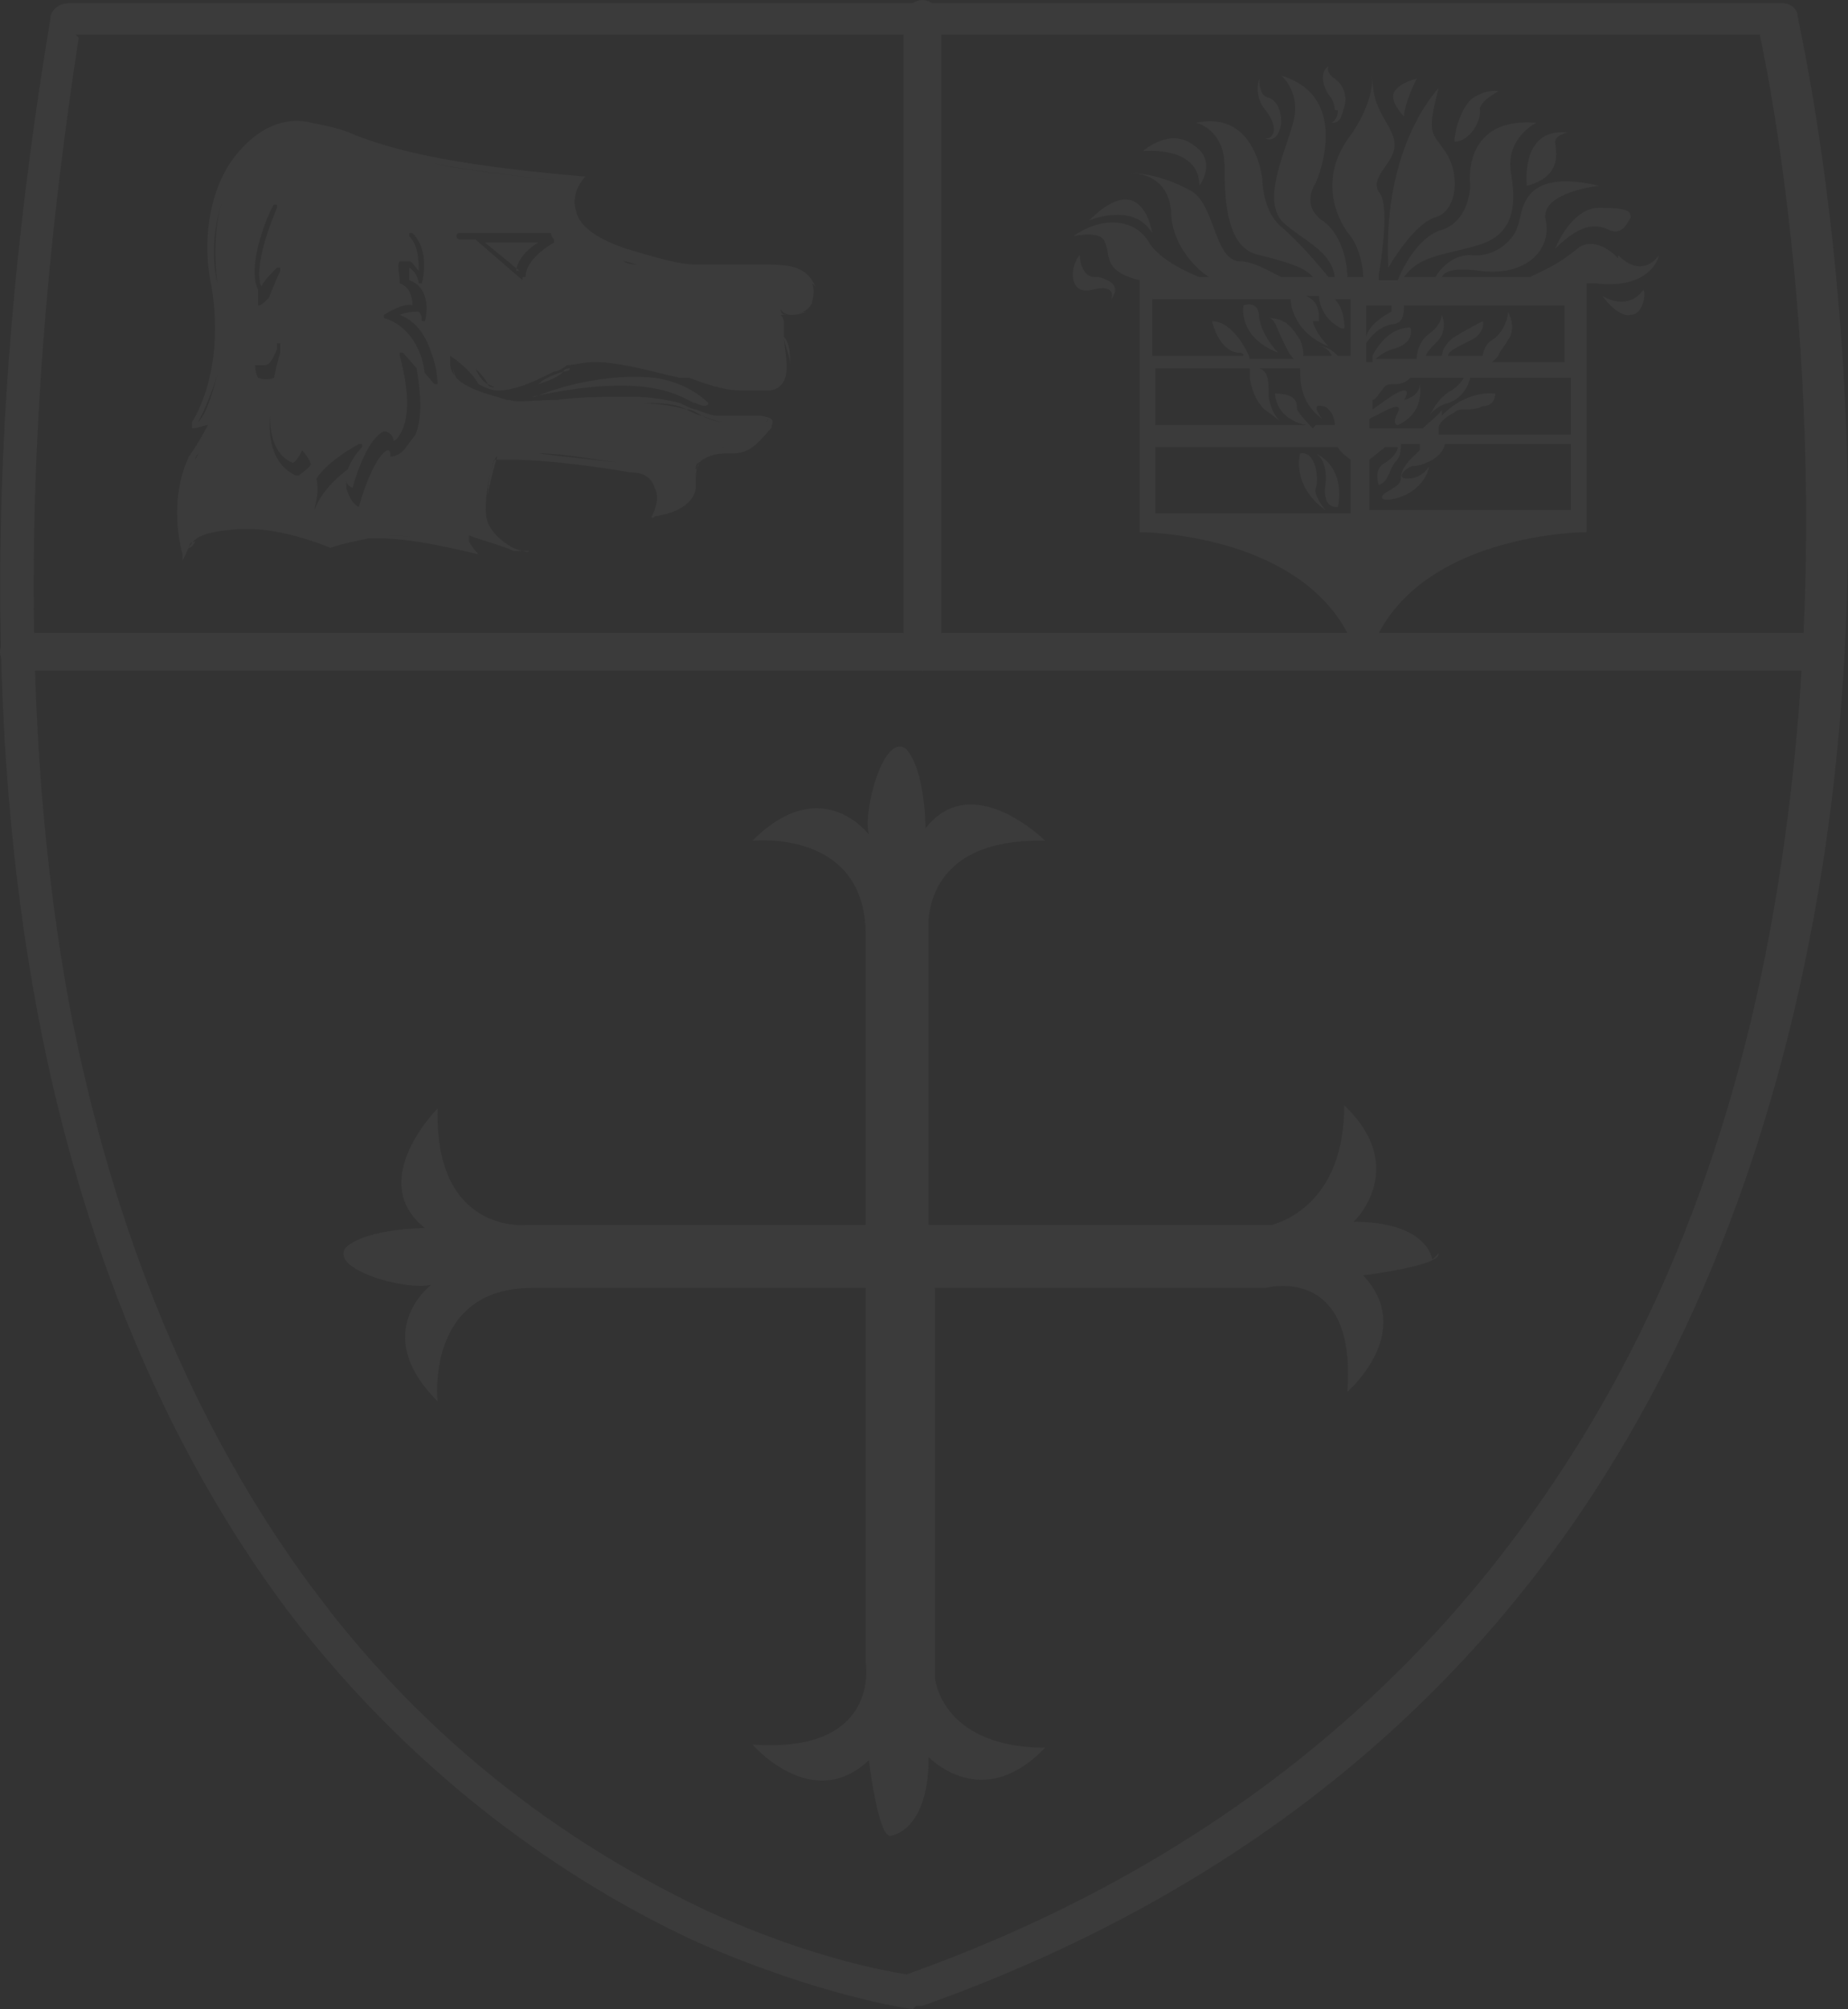 <svg xmlns="http://www.w3.org/2000/svg" width="831.471" height="903.658" viewBox="0 0 831.471 903.658">
  <rect x="0" y="0" width="831.471" height="903.658" fill="#333333" stroke="none"/>
  <g id="logo-icon-watermark" transform="translate(-554.958 -245.572)" opacity="0.04">
    <path id="Path_201" data-name="Path 201" d="M331.429,15.98C305.934,181.7,304.517,327.587,327.18,450.813c19.829,103.4,56.656,191.213,109.062,262.032C495.731,793.58,566.55,836.071,614.707,858.734c46.741,21.246,80.735,26.912,89.232,28.328C827.166,843.153,924.9,769.5,992.884,668.937q82.859-121.1,106.229-293.193c24.079-172.8-4.249-328.6-11.331-361.18H330.013ZM706.772,902.642h0c-1.416,0-41.075-5.666-96.315-29.744-49.573-22.662-123.226-67.987-185.547-150.138-53.823-72.236-92.065-162.885-111.895-267.7-24.079-127.475-22.662-277.613,5.665-447.58,0-4.249,4.249-7.082,8.5-7.082H1097.7c4.249,0,7.082,2.833,7.082,5.666,0,1.416,41.075,177.049,12.747,372.511-17,116.144-53.823,216.708-109.062,298.859-69.4,103.4-169.967,178.465-297.442,223.79h-2.833" transform="translate(258.939 246.588)" fill="#fafafa"/>
    <g id="Group_1605" data-name="Group 1605" transform="translate(554.958 245.571)">
      <path id="Path_102" data-name="Path 102" d="M1117.608,37.4H304.6c-4.249,0-8.5-4.249-8.5-8.5s4.249-8.5,8.5-8.5h813.009c4.249,0,8.5,4.249,8.5,8.5s-4.249,8.5-8.5,8.5" transform="translate(-296.1 264.295)" fill="#fafafa"/>
      <path id="Path_103" data-name="Path 103" d="M333.3,301.991c-4.249,0-8.5-4.249-8.5-8.5V8.8c0-4.249,4.249-8.5,8.5-8.5s8.5,4.249,8.5,8.5V293.493c0,4.249-4.249,8.5-8.5,8.5" transform="translate(81.704 -0.3)" fill="#fafafa"/>
      <path id="Path_104" data-name="Path 104" d="M325.664,20.748c0-2.833,2.833-8.5,9.915-12.748H311.5l15.58,12.748Z" transform="translate(-93.376 101.062)" fill="#fafafa"/>
      <g id="Group_1588" data-name="Group 1588" transform="translate(79.7 54.389)">
        <path id="Path_105" data-name="Path 105" d="M304.8,4.5h0Z" transform="translate(-261.274 0.599)" fill="none"/>
        <path id="Path_106" data-name="Path 106" d="M302.5,13.7h0Z" transform="translate(-291.551 121.707)" fill="none"/>
        <path id="Path_107" data-name="Path 107" d="M304.37,44.843A69.715,69.715,0,0,1,307.2,6.6c-4.249,11.331-4.249,25.5-2.833,38.243,0,7.082,1.417,14.164,1.417,19.829C305.786,59.006,305.786,51.925,304.37,44.843Z" transform="translate(-286.339 28.243)" fill="none"/>
        <path id="Path_108" data-name="Path 108" d="M306.8,4.5Z" transform="translate(-234.946 0.599)" fill="none"/>
        <path id="Path_109" data-name="Path 109" d="M310.9,12.2q-4.25,17-8.5,21.246h0A125.824,125.824,0,0,0,310.9,12.2Z" transform="translate(-292.867 101.961)" fill="none"/>
        <path id="Path_110" data-name="Path 110" d="M306.7,17.6Z" transform="translate(-236.262 173.046)" fill="none"/>
        <path id="Path_111" data-name="Path 111" d="M324.1,17.3h-5.666c-4.249,0-8.5,0-11.331,1.416A35.2,35.2,0,0,0,318.431,17.3H324.1c11.331,0,25.495,2.833,35.41,5.666A132.4,132.4,0,0,0,324.1,17.3Z" transform="translate(-230.996 169.097)" fill="none"/>
        <path id="Path_112" data-name="Path 112" d="M306.249,17.533a4.387,4.387,0,0,1,1.416-2.833l-1.416,2.833A55.6,55.6,0,0,0,302,37.362,55.6,55.6,0,0,1,306.249,17.533Z" transform="translate(-298.132 134.871)" fill="none"/>
        <path id="Path_113" data-name="Path 113" d="M310.9,17.3Z" transform="translate(-180.974 169.097)" fill="none"/>
        <path id="Path_114" data-name="Path 114" d="M302.1,20.333h0a2.775,2.775,0,0,1,2.833-2.833S303.516,20.333,302.1,20.333Z" transform="translate(-296.816 171.73)" fill="none"/>
        <path id="Path_115" data-name="Path 115" d="M320.5,9.5Z" transform="translate(-54.6 66.419)" fill="none"/>
        <path id="Path_116" data-name="Path 116" d="M322.333,8.8h7.082c11.331,0,19.829,0,24.078,8.5v0c-4.249-8.5-12.747-8.5-24.078-8.5Z" transform="translate(-67.764 57.204)" fill="none"/>
        <path id="Path_117" data-name="Path 117" d="M320.216,8.9h0Z" transform="translate(-76.979 58.52)" fill="none"/>
        <path id="Path_118" data-name="Path 118" d="M386.716,88.034h0a42.832,42.832,0,0,0-2.833-14.164c-2.833-8.5-8.5-15.58-14.164-17,2.833-1.416,5.665-2.833,8.5-1.416a6.2,6.2,0,0,1,1.416,4.249h1.416c0-5.666,0-15.58-7.082-18.413V35.628h0a9.148,9.148,0,0,1,4.249,7.082h1.416s4.249-14.164-4.249-22.662h-1.416v1.416c4.249,4.249,5.666,11.331,4.249,15.58,0-1.416-2.833-2.833-4.249-4.249H369.72c-1.416,1.416,0,7.082,0,9.915h0c4.249,1.416,5.665,5.666,5.665,9.915h0c-4.249-2.833-12.747,2.833-12.747,4.249V58.29h0c12.747,2.833,17,18.413,18.413,26.911L371.136,73.87H369.72v1.416c5.665,21.246,2.833,31.161,0,35.41,0,1.416-2.833,2.833-2.833,2.833,0-2.833-2.833-4.249-4.249-4.249h0c-7.082,2.833-12.747,19.829-14.164,25.5,0,0-2.833-2.833-2.833-4.249,0-7.082,7.082-14.164,7.082-14.164v-1.416h-1.416c-9.915,5.666-17,11.331-19.83,17,0-9.915-4.249-14.164-5.665-14.164h0c-2.833,4.249-2.833,5.666-4.249,5.666h0c-17-7.082-8.5-39.659-5.665-49.574V69.621H314.48v2.833c0,4.249-2.833,5.666-5.666,7.082h-4.249c-2.833-7.082,7.082-33.993,11.331-42.492V35.628H314.48c-2.833,2.833-5.666,5.666-7.082,8.5h0c-5.665-9.915,5.665-35.41,7.082-35.41V7.3h-1.417s-12.747,26.911-7.082,38.243v7.082l7.082-5.666C308.815,58.29,301.733,78.12,305.982,85.2h8.5c-2.833,14.164-5.666,38.243,8.5,43.908H324.4c1.416,0,2.833-1.416,5.665-5.666,1.416,2.833,4.249,9.915,1.416,19.829h0v1.416h0s4.249-11.331,17-19.829c-1.416,2.833-2.833,7.082-2.833,9.915s1.416,5.666,5.665,8.5h0c1.416-5.666,7.082-22.662,12.747-25.5,0,0,2.833,0,1.417,2.833h0a9.148,9.148,0,0,0,7.082-4.249c4.249-5.666,4.249-17,0-32.577l8.5,9.915h1.416Z" transform="translate(-270.954 37.458)" fill="none"/>
        <path id="Path_119" data-name="Path 119" d="M354.408,9.316V7.9H311.916a1.416,1.416,0,0,0,0,2.833H319l21.246,18.413h0V27.729s-1.417-7.082,12.747-15.58Z" transform="translate(-186.239 45.356)" fill="none"/>
        <path id="Path_120" data-name="Path 120" d="M315.9,8.5c2.833,0,4.249,1.416,7.082,1.416-2.833,0-4.249,0-7.082-1.416Z" transform="translate(-115.154 53.255)" fill="none"/>
        <path id="Path_121" data-name="Path 121" d="M376.471,14h0C345.31,11.166,324.064,8.333,309.9,5.5,325.48,8.333,345.31,11.166,376.471,14Z" transform="translate(-194.138 13.763)" fill="none"/>
        <path id="Path_122" data-name="Path 122" d="M316.865,19.082c-2.833-1.416-4.249-4.249-5.665-7.082h0c1.417,1.416,4.249,4.249,5.665,7.082L319.7,20.5S316.865,20.5,316.865,19.082Z" transform="translate(-177.024 99.328)" fill="none"/>
        <path id="Path_123" data-name="Path 123" d="M322.933,13.5h0Z" transform="translate(-59.866 119.074)" fill="none"/>
        <path id="Path_124" data-name="Path 124" d="M310.5,11.8v2.833c0,11.331,17,14.164,26.912,17h0c-9.915-2.833-25.5-5.666-26.912-17Z" transform="translate(-186.239 96.696)" fill="none"/>
        <path id="Path_125" data-name="Path 125" d="M325.966,12.6h0Z" transform="translate(-57.233 107.227)" fill="none"/>
        <path id="Path_126" data-name="Path 126" d="M323.215,14.516c9.915,0,21.246-1.416,32.577-1.416s17,0,22.662,2.833c2.833,0,4.249,1.416,7.082,2.833,7.082,2.833,8.5,2.833,9.915,2.833h0c-1.417,0-4.249,0-9.915-2.833-1.417,0-4.249-1.416-7.082-2.833A88.764,88.764,0,0,0,355.792,13.1c-9.915,0-22.662,0-32.577,1.416h0Z" transform="translate(-149.38 113.809)" fill="none"/>
        <path id="Path_127" data-name="Path 127" d="M324.531,13.416c-4.249,1.416-8.5,2.833-11.331,5.666,4.249-1.416,8.5-2.833,11.331-5.666,0,0,2.833,0,2.833-1.416C327.364,12,324.531,12,324.531,13.416Z" transform="translate(-150.697 99.328)" fill="none"/>
        <path id="Path_128" data-name="Path 128" d="M310.9,17.4v2.833l2.833,2.833L310.9,20.233Z" transform="translate(-180.974 170.414)" fill="none"/>
        <path id="Path_129" data-name="Path 129" d="M325.149,12.933s-4.249,0-4.249-2.833h0c0,1.416,2.833,2.833,4.249,2.833a15.4,15.4,0,0,0,7.082-1.416C330.814,11.516,327.982,12.933,325.149,12.933Z" transform="translate(-49.334 74.317)" fill="none"/>
        <path id="Path_130" data-name="Path 130" d="M320.9,10.5v7.082c0,2.833,2.833,8.5,2.833,12.748,0-4.249,0-9.915-2.833-12.748V10.5Z" transform="translate(-49.335 79.583)" fill="none"/>
        <path id="Path_131" data-name="Path 131" d="M315.749,14.8a128.9,128.9,0,0,0-4.249,17c0-8.5,2.833-17,4.249-17Z" transform="translate(-173.075 136.187)" fill="none"/>
        <path id="Path_132" data-name="Path 132" d="M311.9,14.7Z" transform="translate(-167.81 134.871)" fill="none"/>
        <path id="Path_133" data-name="Path 133" d="M311,17.1Z" transform="translate(-179.657 166.464)" fill="none"/>
        <path id="Path_134" data-name="Path 134" d="M350.027,18.949c-11.332-1.416-25.5-2.833-36.827-4.249C324.531,14.7,338.7,17.533,350.027,18.949Z" transform="translate(-150.697 134.871)" fill="none"/>
        <path id="Path_135" data-name="Path 135" d="M319.617,14.9a4.386,4.386,0,0,1-1.417,2.833S318.2,14.9,319.617,14.9Z" transform="translate(-84.877 137.504)" fill="none"/>
        <path id="Path_136" data-name="Path 136" d="M317.1,16.4Z" transform="translate(-99.357 157.25)" fill="none"/>
        <path id="Path_137" data-name="Path 137" d="M318.3,18.749h0A16.082,16.082,0,0,1,329.631,14.5C325.382,14.5,321.132,14.5,318.3,18.749Z" transform="translate(-83.561 132.238)" fill="none"/>
        <path id="Path_138" data-name="Path 138" d="M324.449,13.7c0,1.416-2.833,2.833-4.249,5.666a19.536,19.536,0,0,0,4.249-5.666Z" transform="translate(-58.549 121.707)" fill="none"/>
        <path id="Path_139" data-name="Path 139" d="M588.873,78.642c-4.249-9.915-12.747-9.915-25.5-9.915H535.05c-7.082,0-17-2.833-31.161-7.082-12.748-4.249-21.246-9.915-22.663-17-2.833-8.5,4.249-15.58,4.249-15.58h-1.416c-65.154-5.666-86.4-12.748-101.98-18.413-5.666-2.833-12.747-4.249-19.829-5.666-11.331-2.833-22.663,1.416-32.577,12.748-12.747,14.164-17,38.243-12.747,59.488,7.082,39.659-8.5,62.321-8.5,62.321v2.833h0c2.833,0,5.665-1.416,7.082-1.416h0a112.18,112.18,0,0,1-8.5,14.164h0c-9.915,21.246-2.833,43.908-2.833,43.908v2.833l1.416-2.833c2.833-7.082,5.665-9.915,24.079-11.331h4.249c17,0,36.826,8.5,36.826,8.5h0s2.833-1.416,17-4.249h5.665c17,0,42.492,7.082,43.908,7.082h0a26.42,26.42,0,0,1-4.249-5.666v-2.833h0c2.833,1.416,18.413,5.666,19.83,7.082h7.082c0,1.416-7.082-1.416-7.082-1.416s-8.5-4.249-11.331-11.331,1.417-25.5,2.833-28.328h8.5c12.747,0,36.826,2.833,52.407,5.666,7.082,0,9.915,2.833,11.331,7.082,2.833,5.666-1.416,12.748-1.416,12.748h0c0,1.416,1.416,0,1.416,0,18.413-2.833,18.413-12.748,18.413-12.748,0-5.666,0-8.5,1.416-11.331q4.25-4.249,12.748-4.249h2.833c8.5,0,12.747-7.082,17-11.331h0c0-1.416,1.416-2.833,0-4.249a14.651,14.651,0,0,0-5.665-1.416H544.965c-1.416,0-2.833,0-9.915-2.833-1.416,0-4.249-1.416-7.082-2.833a88.759,88.759,0,0,0-22.662-2.833c-9.915,0-22.663,0-32.577,1.416-9.915,0-18.413,1.416-21.245,0h-1.417c-8.5-2.833-24.079-5.666-25.495-15.58V109.8a55.367,55.367,0,0,1,7.082,5.666c1.416,1.416,4.249,4.249,5.666,7.082,2.833,1.416,5.665,2.833,8.5,2.833,8.5,0,17-4.249,25.495-8.5,1.416,0,4.249-1.416,5.666-2.833,2.833,0,7.082-1.416,12.748-1.416,11.331,0,25.495,4.249,38.242,7.082h4.249c11.331,4.249,17,5.666,24.079,5.666h11.331a7.789,7.789,0,0,0,7.082-4.249c2.833-5.666,0-14.164,0-21.246V95.639a5.2,5.2,0,0,0-1.416-4.249h4.249c2.833,0,8.5-1.416,9.915-5.666,0-1.416,1.417-4.249,0-8.5Zm-25.5-7.082c11.331,0,19.83,0,24.079,8.5v0c-4.249-8.5-12.747-8.5-24.079-8.5h0Zm4.249,7.082ZM544.964,71.56h0Zm-35.41-2.833c-2.833,0-4.249,0-7.082-1.416h0C505.306,67.311,506.722,68.727,509.555,68.727ZM484.06,31.9c-31.161-2.833-52.407-5.666-66.571-8.5,15.581,2.833,35.41,5.666,66.571,8.5ZM457.148,74.393v1.416h0L435.9,57.4H428.82a1.416,1.416,0,1,1,0-2.833H469.9a4.387,4.387,0,0,0,1.416,2.833v1.416c-14.164,8.5-12.747,15.58-12.747,15.58Zm-52.407,76.485a9.148,9.148,0,0,1-7.082,4.249h0c0-1.416,0-2.833-1.416-2.833-5.666,2.833-11.331,19.829-12.748,25.5h0c-2.833-1.416-4.249-4.249-5.665-8.5,0-4.249,0-7.082,2.833-9.915-12.747,8.5-17,18.413-17,19.829h0V177.79h0c2.833-9.915,0-15.58-1.416-19.829-1.416,2.833-4.249,4.249-5.665,5.666h-1.416c-15.581-7.082-12.747-29.744-8.5-43.908h-1.416a9.81,9.81,0,0,1-7.082,0h0c-4.249-7.082,2.833-25.5,7.082-38.243-5.666,5.666-5.666,5.666-7.082,5.666V80.059c-5.665-11.331,5.665-36.826,7.082-38.243h1.416v1.416s-11.331,25.5-7.082,35.41h0c1.417-2.833,4.249-5.666,7.082-8.5h1.416V71.56c-4.249,9.915-15.581,35.41-11.331,42.492H341c2.833,0,4.249-4.249,5.665-7.082v-2.833h1.416v4.249c-2.833,9.915-11.331,42.492,5.666,49.574h0s1.416,0,4.249-5.666h0a21.674,21.674,0,0,1,5.666,14.164c2.833-5.666,9.915-11.331,19.829-17h1.416v1.416s-7.082,7.082-7.082,14.164c0,1.416,0,2.833,2.833,4.249,1.416-5.666,7.082-22.662,14.164-25.5h0c1.417,0,4.249,1.416,4.249,4.249,0,0,1.417,0,2.833-2.833,2.833-4.249,5.666-14.164,0-35.41v-1.416h1.416l9.915,11.331c0-7.082-4.249-22.662-18.413-26.911h0V91.39s8.5-5.666,12.747-4.249h0c0-4.249-1.416-8.5-5.665-9.915h0c0-4.249-1.416-8.5,0-9.915h4.249c1.416,0,2.833,2.833,4.249,4.249,0-4.249,0-11.331-4.249-15.58V54.564h1.416c8.5,8.5,4.249,22.662,4.249,22.662h-1.416a9.148,9.148,0,0,0-4.249-7.082h0v5.666c8.5,2.833,8.5,12.748,7.082,18.413h-1.416a5.2,5.2,0,0,0-1.416-4.249c-1.416,0-5.666,0-8.5,1.416,7.082,2.833,11.331,8.5,14.164,17a42.832,42.832,0,0,1,2.833,14.164h-1.417l-8.5-9.915c2.833,15.58,2.833,25.5,0,32.577ZM345.253,9.239h0Zm26.912,0ZM319.758,77.226a69.709,69.709,0,0,1,2.833-38.243c-4.249,11.331-4.249,25.5-2.833,38.243,0,7.082,1.416,14.164,1.416,19.829C321.175,91.39,321.175,84.308,319.758,77.226Zm0,41.075q-4.25,17-8.5,21.246h0A125.826,125.826,0,0,0,319.758,118.3Zm-4.249,19.829h0Zm-5.666,18.413a4.387,4.387,0,0,1,1.416-2.833l-1.416,2.833a55.6,55.6,0,0,0-4.249,19.829A55.606,55.606,0,0,1,309.843,156.544ZM307.011,196.2h0a2.775,2.775,0,0,1,2.833-2.833S308.427,196.2,307.011,196.2Zm65.154-1.416Zm18.413-4.249c-4.249,0-8.5,0-11.331,1.416a35.2,35.2,0,0,0,11.331-1.416h5.666c11.331,0,25.495,2.833,35.41,5.666a132.4,132.4,0,0,0-35.41-5.666Zm41.075,0ZM435.9,196.2l-2.833-2.833v0Zm-2.833-8.5Zm8.5-15.58c0-8.5,2.833-17,4.249-17h0A128.932,128.932,0,0,0,441.568,172.124Zm4.249-18.413Zm18.413,0c11.331,0,25.5,2.833,36.827,4.249C489.726,156.544,475.562,155.127,464.23,153.711Zm55.24,24.079Zm15.58-17s0-2.833,1.416-2.833A4.387,4.387,0,0,1,535.05,160.793Zm1.416-5.666h0a16.083,16.083,0,0,1,11.331-4.249C543.548,150.878,539.3,150.878,536.466,155.127ZM563.378,143.8a19.541,19.541,0,0,0,4.249-5.666h0C567.627,139.547,564.794,140.963,563.378,143.8Zm5.665-7.082Zm-93.482-4.249c9.915,0,21.246-1.416,32.577-1.416s17,0,22.663,2.833c2.833,0,4.249,1.416,7.082,2.833,7.082,2.833,8.5,2.833,9.915,2.833h0c-1.417,0-4.249,0-9.915-2.833-1.416,0-4.249-1.416-7.082-2.833a88.763,88.763,0,0,0-22.663-2.833c-9.915,0-22.662,0-32.577,1.416h0Zm-22.662,0h0c-9.915-2.833-25.5-5.666-26.912-17v0C425.988,126.8,442.985,129.632,452.9,132.465Zm-17-17h0c1.417,1.416,4.249,4.249,5.665,7.082l2.833,1.416s-2.833,0-2.833-1.416C438.735,121.134,437.319,118.3,435.9,115.468Zm39.659,1.416c-4.249,1.416-8.5,2.833-11.331,5.666,4.249-1.416,8.5-2.833,11.331-5.666,0,0,2.833,0,2.833-1.416C478.394,115.468,475.561,115.468,475.561,116.885Zm94.9,7.082h0Zm4.249-22.662c0,2.833,2.833,8.5,2.833,12.748,0-4.249,0-9.915-2.833-12.748v0Zm-1.417-12.748h0c0,1.416,2.833,2.833,4.249,2.833a15.4,15.4,0,0,0,7.082-1.416c-1.416,0-4.249,1.416-7.082,1.416S573.292,91.39,573.292,88.557Z" transform="translate(-301.727 -4.14)" fill="#fafafa"/>
      </g>
      <path id="Path_140" data-name="Path 140" d="M314.416,21.221s25.5-11.331,53.823-8.5c0,0,14.164,1.416,24.079,11.331,0,0,0,2.833-5.666,0-4.249,0-15.58-15.58-73.652-2.833" transform="translate(-73.63 157.244)" fill="#fafafa"/>
      <path id="Path_141" data-name="Path 141" d="M796.966,254.767c-1.417-7.082-9.915-17-35.41-17,0,0,25.495-24.079-4.249-52.407h0c0,39.659-22.662,50.99-32.577,53.823H570.343V106.046S566.094,64.97,622.75,66.387c0,0-32.577-32.577-53.823-5.666,0,0,0-25.5-8.5-35.41-9.915-8.5-19.829,26.911-17,38.243,0,0-21.246-28.328-52.406,2.833,0,0,50.99-5.666,50.99,42.492V239.187H389.046s-41.076,4.249-39.659-52.407c0,0-32.577,32.577-5.666,53.823,0,0-25.495,0-35.409,8.5-8.5,9.915,26.911,19.83,38.243,17,0,0-28.328,21.246,2.833,52.406,0,0-5.666-50.99,42.492-50.99H542.017V436.065s7.082,41.075-50.991,36.826c0,0,26.911,31.161,52.407,7.082,0,0,4.249,35.41,9.915,33.993,7.082-1.416,17-9.915,17-35.41,0,0,24.079,25.5,52.407-4.249h0c-38.242,0-48.157-21.246-49.574-31.161V267.514H721.9s41.076-11.331,36.827,46.741c0,0,31.16-26.911,7.082-52.407,0,0,35.409-4.249,33.993-9.915Z" transform="translate(-152.508 311.79)" fill="#fafafa"/>
    </g>
    <g id="Group_1606" data-name="Group 1606" transform="translate(1037.66 275.316)">
      <path id="Path_142" data-name="Path 142" d="M356.7,12.333c0,2.833,0,8.5-5.665,8.5-7.082,0-11.331,8.5-11.331,8.5,0-8.5,8.5-12.748,11.331-14.164V12.333H339.7v25.5h2.833V35s5.665-12.748,17-12.748c0,0,2.833,7.082-8.5,9.915-5.665,1.416-7.082,2.833-7.082,4.249h18.413c0-2.833,0-7.082,5.665-11.331s5.666-8.5,5.666-8.5,2.833,7.082-1.417,11.331c-2.833,4.249-5.665,5.666-5.665,7.082h7.082c0-2.833,1.416-5.666,5.665-8.5a64.264,64.264,0,0,1,12.747-7.082s2.833,2.833-2.833,7.082c-4.249,4.249-11.331,5.666-12.748,8.5h15.58c0-2.833,0-5.666,4.249-7.082,5.666-2.833,8.5-7.082,7.082-12.748,0,0,4.249,8.5,0,12.748-1.416,2.833-4.249,4.249-4.249,7.082h32.577V9.5H359.529Z" transform="translate(-204.853 91.064)" fill="none"/>
      <path id="Path_143" data-name="Path 143" d="M417.783,44.344h2.833V20.266L414.95,14.6H332.8V44.344h84.983ZM397.954,16.016c7.082,0,8.5,11.331,7.082,15.58s4.249,9.915,4.249,9.915C392.288,30.18,397.954,16.016,397.954,16.016Zm17,25.5s-7.082,0-5.665-9.915c1.416-11.331-4.249-14.164-4.249-14.164,14.164,7.082,9.915,24.079,9.915,24.079Z" transform="translate(-295.684 158.2)" fill="none"/>
      <path id="Path_144" data-name="Path 144" d="M395.121,11.016H332.8v25.5h41.075a4.945,4.945,0,0,0-2.833-1.416c-8.5-1.416-11.331-14.164-11.331-14.164,8.5,0,15.58,15.58,17,17h19.83c-2.833-2.833-4.249-7.082-7.082-12.748a19.557,19.557,0,0,0-4.249-5.666h0c8.5,0,11.331,7.082,14.164,9.915,0,2.833,2.833,5.666,1.416,7.082h12.747a24.464,24.464,0,0,0-5.666-4.249c4.249,0,7.082,2.833,8.5,4.249h5.665v-25.5h-7.082c2.833,4.249,2.833,11.331,4.249,11.331,0,0,1.416,5.666-4.249,0-4.249-2.833-5.666-8.5-7.082-12.748H402.2c4.249,2.833,4.249,5.666,5.665,11.331,0,5.666,7.082,11.331,7.082,11.331-14.164-5.666-17-17-17-21.246Zm-8.5,25.5c-18.413-7.082-15.581-21.246-15.581-21.246s5.666-2.833,7.082,5.666C378.124,29.429,386.623,36.511,386.623,36.511Z" transform="translate(-295.684 92.38)" fill="none"/>
      <path id="Path_145" data-name="Path 145" d="M373.593,14.5h0c0,7.082-11.331,11.331-14.164,9.915s-8.5,7.082-2.833,5.666c5.665,0,9.915-5.666,9.915-5.666-2.833,14.164-21.246,17-21.246,14.164s8.5-4.249,8.5-8.5,5.666-9.915,8.5-12.748c1.417-1.416,1.417-2.833,0-2.833h-8.5c0,1.416,0,5.666-2.833,8.5-2.833,4.249-2.833,7.082-7.082,9.915,0,0-2.833-7.082,2.833-9.915,4.249-2.833,5.666-5.666,5.666-7.082h-5.666L339.6,21.582v25.5h90.649V17.333H373.593Z" transform="translate(-206.17 156.883)" fill="none"/>
      <path id="Path_146" data-name="Path 146" d="M407.669,29.2c-4.249,0,0,5.666,0,5.666-9.915-7.082-9.915-18.413-9.915-22.662H379.341c4.249,0,2.833,5.666,4.249,12.748,0,7.082,5.666,11.331,5.666,11.331l-5.666-4.249c-5.666-4.249-8.5-15.58-8.5-15.58V12.2H332.6V37.7h67.987c-14.164-4.249-14.164-15.58-14.164-15.58,8.5,0,8.5,4.249,9.915,7.082,0,2.833,7.082,7.082,7.082,8.5h8.5c0-2.833-2.833-7.082-5.665-8.5Z" transform="translate(-298.318 126.606)" fill="none"/>
      <path id="Path_147" data-name="Path 147" d="M430.249,14.833H384.925s0,9.915-9.915,11.331c-5.665,1.416-8.5,4.249-8.5,5.666h0c0-2.833,2.833-8.5,9.915-11.331,4.249-1.416,4.249-4.249,5.665-5.666H358.013c-5.665,7.082-9.915,0-12.748,5.666,0,2.833-2.833,4.249-4.249,4.249V29c4.249-4.249,11.331-8.5,14.164-8.5,4.249,0,0,4.249,0,4.249s7.082,0,7.082-7.082c0,0,2.833,12.748-9.915,18.413,0,0-4.249,0,0-5.666,2.833-5.666-7.082,0-7.082,0L339.6,33.246V37.5h24.079c2.833-2.833,7.082-5.666,7.082-8.5v2.833s9.915-12.748,24.079-9.915c0,0,0,5.666-5.665,5.666s-9.915,0-12.748,2.833L369.345,37.5h59.489V12Z" transform="translate(-206.17 123.974)" fill="none"/>
      <path id="Path_148" data-name="Path 148" d="M359.027,21.709S354.779-8.035,330.7,16.043C330.7,16.043,350.53,7.545,359.027,21.709Z" transform="translate(-323.329 53.36)" fill="#fafafa"/>
      <path id="Path_149" data-name="Path 149" d="M358,26.049s8.5-11.331-2.833-18.413c-11.331-8.5-24.079,4.249-22.662,2.833,0,0,25.495-2.833,25.495,15.58Z" transform="translate(-301.051 27.774)" fill="#fafafa"/>
      <path id="Path_150" data-name="Path 150" d="M340.383,18.315C333.3,18.315,333.3,8.4,333.3,8.4c-4.249,4.249-5.666,18.413,5.665,15.58s8.5,4.249,8.5,4.249c4.249-5.666,0-8.5-5.666-9.915Z" transform="translate(-330.18 76.584)" fill="#fafafa"/>
      <path id="Path_151" data-name="Path 151" d="M339.591,29.711s5.665,2.833,7.082-7.082c0-9.915-5.665-11.331-5.665-11.331s-4.249,0-4.249-8.5a14.862,14.862,0,0,0,2.833,14.164c5.666,7.082,4.249,12.748,0,12.748Z" transform="translate(-252.903 2.866)" fill="#fafafa"/>
      <path id="Path_152" data-name="Path 152" d="M344.89,22.229c0,4.249-2.833,5.666-2.833,5.666,4.249,0,4.249-2.833,5.665-7.082a11.423,11.423,0,0,0-4.249-12.748C339.224,5.233,340.64,2.4,340.64,2.4c-5.666,4.249,0,12.748,0,12.748a10.837,10.837,0,0,1,2.833,7.082Z" transform="translate(-225.623 -2.4)" fill="#fafafa"/>
      <path id="Path_153" data-name="Path 153" d="M350.937,2.8s-7.082,1.416-9.915,5.666S345.271,19.8,345.271,19.8c0-5.666,5.665-17,5.665-17Z" transform="translate(-196.261 2.866)" fill="#fafafa"/>
      <path id="Path_154" data-name="Path 154" d="M342.3,4.9Z" transform="translate(-170.628 30.51)" fill="#fafafa"/>
      <path id="Path_155" data-name="Path 155" d="M353.631,11.909c0-4.249,8.5-8.5,8.5-8.5S357.88,1.994,350.8,6.243c-5.665,4.249-8.5,15.58-8.5,19.829h0c7.082,0,12.748-9.915,11.331-15.58Z" transform="translate(-170.627 7.921)" fill="#fafafa"/>
      <path id="Path_156" data-name="Path 156" d="M344.746,28.579c17-4.249,12.747-17,12.747-19.829S363.159,4.5,363.159,4.5h-2.833c-18.413,0-15.581,24.079-15.581,24.079Z" transform="translate(-140.496 25.244)" fill="#fafafa"/>
      <path id="Path_157" data-name="Path 157" d="M345.5,25.313h0c11.331-11.331,18.413-11.331,24.079-8.5s8.5-2.833,9.915-5.666c0-2.833-1.417-4.249-14.164-4.249S345.5,25.313,345.5,25.313Z" transform="translate(-128.503 56.838)" fill="#fafafa"/>
      <path id="Path_158" data-name="Path 158" d="M347,12.333s7.082,9.915,12.747,8.5c5.666,0,7.082-9.915,5.666-11.331C365.413,9.5,359.747,19.415,347,12.333Z" transform="translate(-108.757 91.064)" fill="#fafafa"/>
      <path id="Path_159" data-name="Path 159" d="M335.746,10.421s-2.833,14.164,15.58,21.246c0,0-7.082-7.082-8.5-15.58C342.828,7.588,335.746,10.421,335.746,10.421Z" transform="translate(-258.972 97.225)" fill="#fafafa"/>
      <path id="Path_160" data-name="Path 160" d="M337.716,10.3h0Z" transform="translate(-249.611 101.595)" fill="#fafafa"/>
      <path id="Path_161" data-name="Path 161" d="M341.4,13.4Z" transform="translate(-182.475 142.403)" fill="#fafafa"/>
      <path id="Path_162" data-name="Path 162" d="M337.9,14.7s5.665,2.833,4.249,14.164,5.666,9.915,5.666,9.915,4.249-17-9.915-24.079Z" transform="translate(-228.549 159.516)" fill="#fafafa"/>
      <path id="Path_163" data-name="Path 163" d="M337.892,14.8s-4.249,14.164,11.331,25.5c0,0-5.665-7.082-4.249-9.915C346.39,26.133,344.974,13.385,337.892,14.8Z" transform="translate(-235.622 159.415)" fill="#fafafa"/>
      <path id="Path_164" data-name="Path 164" d="M333.216,5.8h0Z" transform="translate(-308.849 42.357)" fill="#fafafa"/>
      <path id="Path_165" data-name="Path 165" d="M339.6,2.5Z" transform="translate(-206.17 -1.084)" fill="#fafafa"/>
      <path id="Path_166" data-name="Path 166" d="M340.4,83.834S351.735,64,361.65,61.172s11.331-19.829,4.249-29.744c-5.665-8.5-8.5-7.082-2.833-28.328,0,0-25.495,25.5-22.663,80.734Z" transform="translate(-198.476 6.815)" fill="#fafafa"/>
      <path id="Path_167" data-name="Path 167" d="M575.235,86.167c-11.331-11.331-18.413-4.249-18.413-4.249-8.5,7.082-15.58,9.915-21.245,12.748H495.918c1.416-2.833,5.665-4.249,17-2.833,21.246,2.833,32.577-9.915,29.744-22.662s24.079-15.58,24.079-15.58h0c-36.826-8.5-33.993,12.748-36.826,18.413C528.5,77.669,520,86.167,508.665,84.751c-8.5,0-14.164,7.082-15.58,9.915H478.921C486,84.751,497.334,84.751,511.5,80.5c15.581-4.249,18.413-15.58,15.581-32.577-2.833-15.58,11.331-22.662,11.331-22.662-33.993-2.833-29.744,28.328-29.744,28.328s0,15.58-12.747,19.829c-9.915,2.833-17,15.58-19.83,22.662h-8.5V93.249s5.666-31.161,0-36.826c-4.249-7.082,7.083-12.748,7.083-21.246s-9.915-14.164-9.915-29.744V2.6c0,4.249,0,14.164-9.915,28.328-14.164,18.413-7.082,36.826,0,45.325,4.249,5.666,5.666,14.164,5.666,18.413h-7.083c0-7.082-2.833-19.829-11.331-25.5-9.915-7.082-2.833-17-2.833-17s17-38.243-15.581-48.157c0,0,8.5,7.082,5.666,19.829s-15.58,36.826-4.249,46.741c9.915,8.5,21.246,12.748,22.662,24.079h-2.833S433.6,80.5,423.681,72c-8.5-7.082-8.5-21.246-8.5-21.246s-2.833-31.161-29.745-25.5c0,0,12.748,2.833,12.748,19.829s1.417,36.826,15.581,39.659c11.331,2.833,21.246,5.666,24.079,9.915H423.681c-5.665-2.833-12.747-7.082-18.413-7.082-11.331,0-11.331-24.079-21.246-31.161-9.915-5.666-19.829-8.5-28.328-8.5,4.249,0,17,1.416,18.413,17,0,12.748,8.5,24.079,17,29.744h-4.249c-7.082-2.833-18.413-8.5-22.662-15.58-5.666-9.915-19.83-12.748-33.993-2.833,0,0,12.747-2.833,14.164,2.833,2.833,5.666-1.417,12.748,15.581,17V209.393s69.4,0,93.482,45.325v5.666H467.59v-5.666c24.079-45.325,93.482-45.325,93.482-45.325V97.5h4.249c25.495,2.833,28.327-12.748,28.327-12.748s-7.082,11.331-18.413,0ZM494.5,162.652c0-2.833,4.249-5.666,7.082-7.082,2.833-2.833,7.082,0,12.747-2.833,5.666,0,5.666-5.666,5.666-5.666-14.164-1.416-24.079,9.915-24.079,9.915v-2.833c0,1.416-5.665,5.666-8.5,8.5H463.34V158.4l5.666-2.833s9.915-5.666,7.082,0,0,5.666,0,5.666C488.835,155.57,486,142.823,486,142.823c0,5.666-7.082,7.082-7.082,7.082s2.833-4.249,0-4.249-9.915,5.666-14.164,8.5V149.9c1.416,0,2.833-2.833,4.249-4.249,2.833-5.666,7.082,0,12.747-5.666h24.079a16.968,16.968,0,0,1-5.665,5.666c-7.082,4.249-8.5,9.915-9.915,11.331a15.325,15.325,0,0,1,8.5-5.666c8.5-2.833,9.914-11.331,9.914-11.331h45.325v25.5H494.5Zm-56.656,0s-5.666-5.666-7.083-8.5c0-2.833,0-7.082-9.915-7.082,0,0,0,11.331,14.164,14.164H367.026v-25.5h42.492v4.249s1.417,11.331,8.5,15.58l5.665,4.249s-4.249-2.833-5.665-11.331c0-7.082,0-11.331-4.249-12.748H432.18c0,5.666,0,15.58,9.915,22.662,0,0-5.665-7.082,0-5.666,2.833,0,5.666,4.249,5.666,8.5h-8.5Zm2.833-48.157c0-4.249,0-8.5-5.666-11.331h5.666c0,4.249,2.833,9.915,7.082,12.748,5.665,4.249,4.249,0,4.249,0s0-7.082-4.249-11.331h7.082v25.5h-5.666c-1.416-1.416-4.249-4.249-8.5-4.249a6.193,6.193,0,0,1,5.665,4.249H433.6a15.4,15.4,0,0,0-1.417-7.082c-2.833-4.249-5.666-9.915-14.164-9.915,1.416,0,2.833,1.416,4.249,5.666,2.833,5.666,4.249,9.915,7.082,12.748H409.518c0-1.416-7.082-17-17-17,0,0,2.833,12.748,11.331,14.164,1.416,0,2.833,0,2.833,1.416H365.61v-25.5H427.93c0,4.249,2.833,15.58,17,21.246,0,0-5.666-5.666-7.082-11.331Zm80.734,15.58c0-1.416,2.833-4.249,4.249-7.082,4.249-5.666,0-12.748,0-12.748,0,4.249-2.833,9.915-7.082,12.748-2.833,1.416-4.249,5.666-4.249,7.082H498.75c0-2.833,8.5-5.666,12.747-8.5,4.249-4.249,2.833-7.082,2.833-7.082s-5.665,2.833-12.747,7.082c-4.249,2.833-5.665,7.082-5.665,8.5h-7.082c0-1.416,2.833-4.249,5.665-7.082a11.252,11.252,0,0,0,1.417-11.331s0,4.249-5.666,8.5c-4.249,2.833-5.665,8.5-5.665,11.331H466.174a19.962,19.962,0,0,1,7.082-4.249c11.331-2.833,8.5-9.915,8.5-9.915-11.331,0-17,12.748-17,12.748v2.833h-2.833v-25.5h11.331v2.833c-2.833,1.416-12.747,7.082-11.331,14.164,0,0,4.249-7.082,11.331-8.5,5.666,0,5.666-5.666,5.666-8.5h72.235v25.5H518.58Zm-154.387,70.82V171.151h82.151c1.416,2.833,4.249,4.249,5.665,5.666v24.079H367.026Zm96.315,1.416v-25.5l7.082-5.666h5.665c0,1.416-1.416,4.249-5.665,7.082-5.666,2.833-2.833,9.915-2.833,9.915,4.249-1.416,4.249-5.666,7.082-9.915,2.833-2.833,2.833-5.666,2.833-8.5H486v2.833c-2.833,2.833-8.5,7.082-8.5,12.748,0,4.249-8.5,5.666-8.5,8.5s18.413,0,21.246-14.164a11.253,11.253,0,0,1-9.915,5.666c-5.665,0,0-5.666,2.833-5.666s12.748-2.833,14.164-9.915H553.99v29.744H463.341Z" transform="translate(-329.911 0.233)" fill="#fafafa"/>
    </g>
  </g>
</svg>
